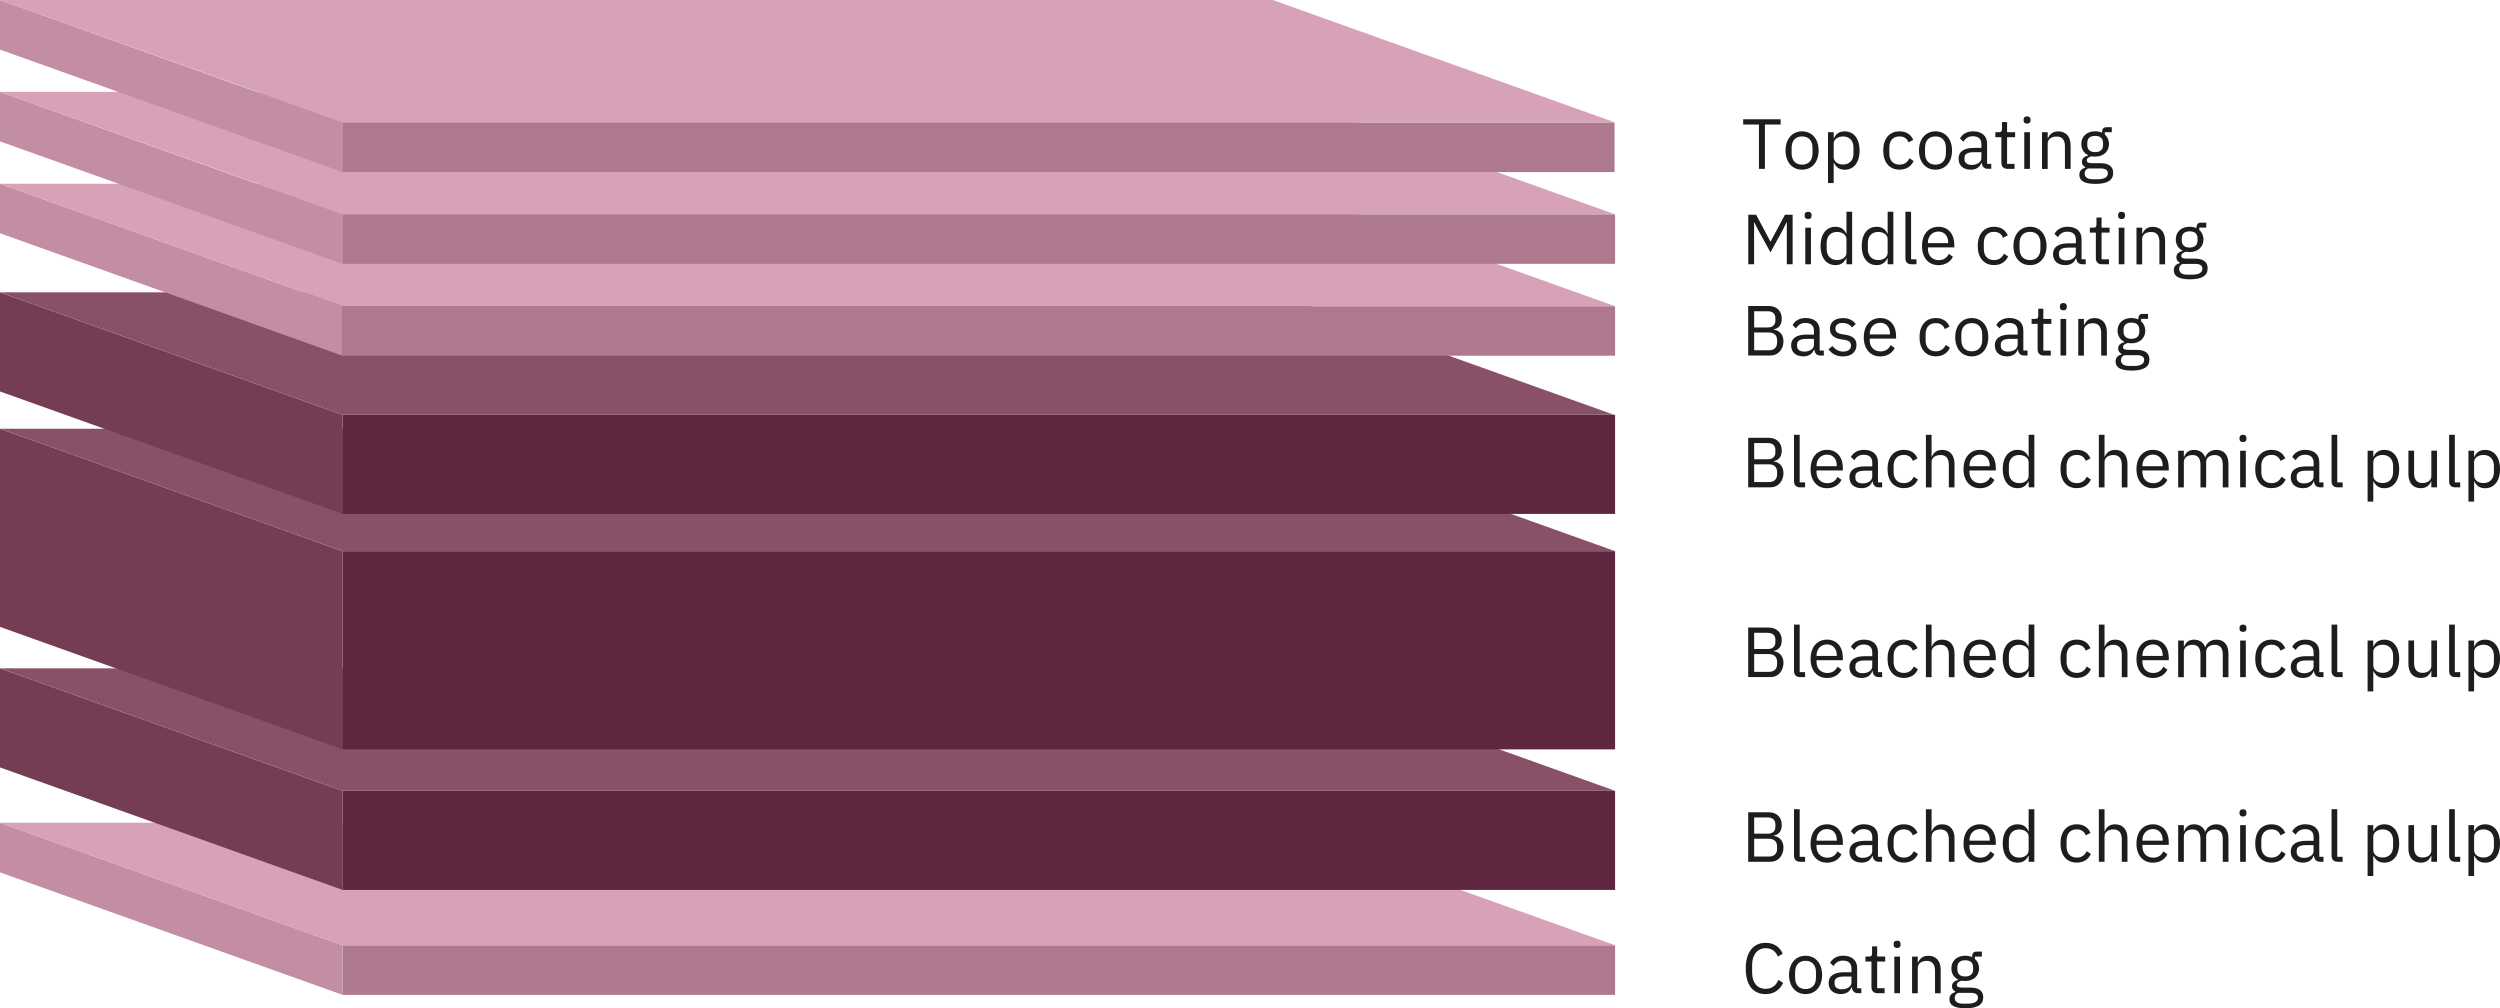 <?xml version="1.0" encoding="UTF-8"?>
<svg id="Lager_1" data-name="Lager 1" xmlns="http://www.w3.org/2000/svg" viewBox="0 0 598.59 241.42">
  <defs>
    <style>
      .cls-1 {
        fill: #ae788e;
      }

      .cls-2 {
        fill: #d7a1b8;
      }

      .cls-3 {
        fill: #885168;
      }

      .cls-4 {
        isolation: isolate;
      }

      .cls-5 {
        fill: #c38da4;
      }

      .cls-6 {
        fill: #1d1d1b;
      }

      .cls-7 {
        fill: #753d54;
      }

      .cls-8 {
        fill: #5f273f;
      }
    </style>
  </defs>
  <g>
    <path class="cls-6" d="M417.99,231.95c0-3.96,1.78-6.2,4.78-6.2,1.97,0,3.33.95,4.08,2.6l-1.16.7c-.48-1.22-1.46-2.02-2.92-2.02-2.04,0-3.25,1.62-3.25,4.05v1.77c0,2.43,1.21,3.91,3.25,3.91,1.51,0,2.55-.85,3.03-2.14l1.14.71c-.75,1.67-2.19,2.7-4.16,2.7-2.99,0-4.78-2.11-4.78-6.07Z"/>
    <path class="cls-6" d="M428.36,233.43c0-2.79,1.62-4.59,3.96-4.59s3.96,1.8,3.96,4.59-1.61,4.59-3.96,4.59-3.96-1.8-3.96-4.59ZM434.81,234.06v-1.26c0-1.85-1.04-2.75-2.5-2.75s-2.5.9-2.5,2.75v1.26c0,1.85,1.04,2.75,2.5,2.75s2.5-.9,2.5-2.75Z"/>
    <path class="cls-6" d="M444.9,237.81c-1,0-1.41-.61-1.51-1.43h-.08c-.37,1.07-1.31,1.63-2.53,1.63-1.85,0-2.94-1.02-2.94-2.65s1.19-2.57,3.74-2.57h1.73v-.87c0-1.24-.68-1.92-2.07-1.92-1.05,0-1.75.51-2.23,1.31l-.82-.76c.48-.94,1.53-1.72,3.11-1.72,2.11,0,3.37,1.1,3.37,2.96v4.83h1v1.19h-.76ZM443.3,235.26v-1.44h-1.8c-1.55,0-2.24.48-2.24,1.33v.36c0,.87.68,1.36,1.73,1.36,1.34,0,2.31-.7,2.31-1.6Z"/>
    <path class="cls-6" d="M449.54,237.81c-.93,0-1.45-.59-1.45-1.45v-6.14h-1.44v-1.19h.82c.58,0,.77-.2.77-.8v-1.63h1.22v2.43h1.92v1.19h-1.92v6.39h1.78v1.19h-1.7Z"/>
    <path class="cls-6" d="M453.41,226.22v-.22c0-.46.25-.77.83-.77s.83.31.83.77v.22c0,.46-.25.76-.83.76s-.83-.31-.83-.76ZM453.57,229.04h1.36v8.77h-1.36v-8.77Z"/>
    <path class="cls-6" d="M457.82,237.81v-8.77h1.36v1.43h.07c.42-.99,1.17-1.63,2.48-1.63,1.8,0,2.94,1.22,2.94,3.35v5.63h-1.36v-5.39c0-1.56-.68-2.36-1.99-2.36-1.09,0-2.14.54-2.14,1.67v6.08h-1.36Z"/>
    <path class="cls-6" d="M470.62,241.42c-2.74,0-3.86-.78-3.86-2.16,0-.95.53-1.46,1.39-1.7v-.19c-.49-.24-.78-.63-.78-1.22,0-.88.63-1.31,1.51-1.53v-.07c-1.04-.49-1.65-1.46-1.65-2.69,0-1.79,1.31-3.03,3.3-3.03.63,0,1.19.12,1.67.34v-.15c0-.68.29-1.17,1.02-1.17h1.31v1.19h-1.67v.56c.63.54,1,1.33,1,2.26,0,1.78-1.31,3.03-3.31,3.03-.29,0-.59-.03-.85-.08-.58.15-1.16.44-1.16.99s.54.66,1.34.66h1.87c2.18,0,3.11.88,3.11,2.33,0,1.8-1.43,2.63-4.25,2.63ZM471.77,237.73h-2.92c-.56.25-.82.65-.82,1.19,0,.77.53,1.39,1.9,1.39h1.26c1.51,0,2.4-.48,2.4-1.43,0-.7-.46-1.16-1.82-1.16ZM472.44,232.1v-.48c0-1.16-.73-1.7-1.89-1.7s-1.89.54-1.89,1.7v.48c0,1.16.73,1.7,1.89,1.7s1.89-.54,1.89-1.7Z"/>
  </g>
  <g>
    <path class="cls-6" d="M422.58,29.82v10.61h-1.43v-10.61h-3.77v-1.26h8.97v1.26h-3.77Z"/>
    <path class="cls-6" d="M427.52,36.04c0-2.79,1.62-4.59,3.96-4.59s3.96,1.8,3.96,4.59-1.61,4.59-3.96,4.59-3.96-1.8-3.96-4.59ZM433.98,36.67v-1.26c0-1.85-1.04-2.75-2.5-2.75s-2.5.9-2.5,2.75v1.26c0,1.85,1.04,2.75,2.5,2.75s2.5-.9,2.5-2.75Z"/>
    <path class="cls-6" d="M437.69,31.66h1.36v1.43h.07c.46-1.1,1.36-1.63,2.57-1.63,2.19,0,3.57,1.78,3.57,4.59s-1.38,4.59-3.57,4.59c-1.21,0-2.04-.54-2.57-1.63h-.07v4.83h-1.36v-12.17ZM443.79,36.79v-1.5c0-1.56-.95-2.62-2.48-2.62-1.24,0-2.26.71-2.26,1.68v3.26c0,1.14,1.02,1.78,2.26,1.78,1.53,0,2.48-1.05,2.48-2.62Z"/>
    <path class="cls-6" d="M450.91,36.04c0-2.8,1.45-4.59,3.91-4.59,1.73,0,2.77.85,3.28,2.06l-1.14.58c-.32-.9-1.07-1.43-2.14-1.43-1.62,0-2.45,1.1-2.45,2.63v1.5c0,1.53.83,2.63,2.45,2.63,1.1,0,1.9-.53,2.38-1.53l.99.66c-.56,1.26-1.7,2.07-3.37,2.07-2.46,0-3.91-1.79-3.91-4.59Z"/>
    <path class="cls-6" d="M459.47,36.04c0-2.79,1.62-4.59,3.96-4.59s3.96,1.8,3.96,4.59-1.61,4.59-3.96,4.59-3.96-1.8-3.96-4.59ZM465.92,36.67v-1.26c0-1.85-1.04-2.75-2.5-2.75s-2.5.9-2.5,2.75v1.26c0,1.85,1.04,2.75,2.5,2.75s2.5-.9,2.5-2.75Z"/>
    <path class="cls-6" d="M476.01,40.43c-1,0-1.41-.61-1.51-1.43h-.08c-.37,1.07-1.31,1.63-2.53,1.63-1.85,0-2.94-1.02-2.94-2.65s1.19-2.57,3.74-2.57h1.73v-.87c0-1.24-.68-1.92-2.07-1.92-1.05,0-1.75.51-2.23,1.31l-.82-.77c.48-.94,1.53-1.72,3.11-1.72,2.11,0,3.37,1.1,3.37,2.96v4.83h1v1.19h-.76ZM474.41,37.88v-1.44h-1.8c-1.55,0-2.24.48-2.24,1.33v.36c0,.87.68,1.36,1.73,1.36,1.34,0,2.31-.7,2.31-1.6Z"/>
    <path class="cls-6" d="M480.65,40.43c-.94,0-1.45-.59-1.45-1.44v-6.14h-1.44v-1.19h.82c.58,0,.77-.2.77-.8v-1.63h1.22v2.43h1.92v1.19h-1.92v6.39h1.78v1.19h-1.7Z"/>
    <path class="cls-6" d="M484.52,28.84v-.22c0-.46.25-.76.83-.76s.83.31.83.76v.22c0,.46-.25.76-.83.76s-.83-.31-.83-.76ZM484.68,31.66h1.36v8.77h-1.36v-8.77Z"/>
    <path class="cls-6" d="M488.93,40.43v-8.77h1.36v1.43h.07c.42-.99,1.17-1.63,2.48-1.63,1.8,0,2.94,1.22,2.94,3.35v5.63h-1.36v-5.39c0-1.56-.68-2.36-1.99-2.36-1.09,0-2.14.54-2.14,1.67v6.09h-1.36Z"/>
    <path class="cls-6" d="M501.73,44.03c-2.74,0-3.86-.78-3.86-2.16,0-.95.53-1.46,1.39-1.7v-.19c-.49-.24-.78-.63-.78-1.22,0-.88.63-1.31,1.51-1.53v-.07c-1.04-.49-1.65-1.46-1.65-2.69,0-1.79,1.31-3.03,3.3-3.03.63,0,1.19.12,1.67.34v-.15c0-.68.29-1.17,1.02-1.17h1.31v1.19h-1.67v.56c.63.54,1,1.33,1,2.26,0,1.78-1.31,3.03-3.31,3.03-.29,0-.59-.03-.85-.08-.58.15-1.16.44-1.16.99s.54.66,1.34.66h1.87c2.18,0,3.11.88,3.11,2.33,0,1.8-1.43,2.63-4.25,2.63ZM502.88,40.34h-2.92c-.56.25-.82.65-.82,1.19,0,.76.53,1.39,1.9,1.39h1.26c1.51,0,2.4-.48,2.4-1.43,0-.7-.46-1.16-1.82-1.16ZM503.55,34.72v-.48c0-1.16-.73-1.7-1.89-1.7s-1.89.54-1.89,1.7v.48c0,1.16.73,1.7,1.89,1.7s1.89-.54,1.89-1.7Z"/>
  </g>
  <g>
    <path class="cls-6" d="M418.58,51.41h1.9l3.4,6.39h.08l3.42-6.39h1.84v11.86h-1.39v-10h-.08l-1,1.99-2.84,5.17-2.84-5.17-1-1.99h-.08v10h-1.39v-11.86Z"/>
    <path class="cls-6" d="M432.1,51.69v-.22c0-.46.25-.76.83-.76s.83.31.83.76v.22c0,.46-.25.76-.83.76s-.83-.31-.83-.76ZM432.25,54.51h1.36v8.77h-1.36v-8.77Z"/>
    <path class="cls-6" d="M442.11,61.85h-.07c-.53,1.09-1.36,1.63-2.57,1.63-2.19,0-3.57-1.79-3.57-4.59s1.38-4.59,3.57-4.59c1.21,0,2.11.53,2.57,1.63h.07v-5.24h1.36v12.58h-1.36v-1.43ZM442.11,60.47v-3.26c0-.97-1.02-1.68-2.26-1.68-1.53,0-2.48,1.05-2.48,2.62v1.5c0,1.56.95,2.62,2.48,2.62,1.24,0,2.26-.65,2.26-1.78Z"/>
    <path class="cls-6" d="M451.97,61.85h-.07c-.53,1.09-1.36,1.63-2.57,1.63-2.19,0-3.57-1.79-3.57-4.59s1.38-4.59,3.57-4.59c1.21,0,2.11.53,2.57,1.63h.07v-5.24h1.36v12.58h-1.36v-1.43ZM451.97,60.47v-3.26c0-.97-1.02-1.68-2.26-1.68-1.53,0-2.48,1.05-2.48,2.62v1.5c0,1.56.95,2.62,2.48,2.62,1.24,0,2.26-.65,2.26-1.78Z"/>
    <path class="cls-6" d="M457.66,63.28c-.93,0-1.44-.59-1.44-1.41v-11.17h1.36v11.39h1.29v1.19h-1.21Z"/>
    <path class="cls-6" d="M460.2,58.89c0-2.79,1.56-4.59,3.94-4.59s3.79,1.8,3.79,4.28v.65h-6.31v.41c0,1.51.97,2.65,2.6,2.65,1.11,0,1.96-.54,2.41-1.51l.97.7c-.56,1.19-1.82,2.01-3.47,2.01-2.38,0-3.94-1.8-3.94-4.59ZM461.62,58.09v.12h4.84v-.19c0-1.55-.93-2.58-2.33-2.58-1.48,0-2.52,1.12-2.52,2.65Z"/>
    <path class="cls-6" d="M473.54,58.89c0-2.8,1.45-4.59,3.91-4.59,1.73,0,2.77.85,3.28,2.06l-1.14.58c-.32-.9-1.07-1.43-2.14-1.43-1.62,0-2.45,1.1-2.45,2.63v1.5c0,1.53.83,2.63,2.45,2.63,1.1,0,1.9-.53,2.38-1.53l.99.66c-.56,1.26-1.7,2.07-3.37,2.07-2.46,0-3.91-1.79-3.91-4.59Z"/>
    <path class="cls-6" d="M482.09,58.89c0-2.79,1.62-4.59,3.96-4.59s3.96,1.8,3.96,4.59-1.61,4.59-3.96,4.59-3.96-1.8-3.96-4.59ZM488.55,59.52v-1.26c0-1.85-1.04-2.75-2.5-2.75s-2.5.9-2.5,2.75v1.26c0,1.85,1.04,2.75,2.5,2.75s2.5-.9,2.5-2.75Z"/>
    <path class="cls-6" d="M498.63,63.28c-1,0-1.41-.61-1.51-1.43h-.08c-.37,1.07-1.31,1.63-2.53,1.63-1.85,0-2.94-1.02-2.94-2.65s1.19-2.57,3.74-2.57h1.73v-.87c0-1.24-.68-1.92-2.07-1.92-1.05,0-1.75.51-2.23,1.31l-.82-.77c.48-.94,1.53-1.72,3.11-1.72,2.11,0,3.37,1.1,3.37,2.96v4.83h1v1.19h-.76ZM497.03,60.73v-1.44h-1.8c-1.55,0-2.24.48-2.24,1.33v.36c0,.87.68,1.36,1.73,1.36,1.34,0,2.31-.7,2.31-1.6Z"/>
    <path class="cls-6" d="M503.27,63.28c-.93,0-1.45-.59-1.45-1.44v-6.14h-1.44v-1.19h.82c.58,0,.77-.2.77-.8v-1.63h1.22v2.43h1.92v1.19h-1.92v6.39h1.78v1.19h-1.7Z"/>
    <path class="cls-6" d="M507.15,51.69v-.22c0-.46.25-.76.83-.76s.83.31.83.76v.22c0,.46-.25.76-.83.76s-.83-.31-.83-.76ZM507.3,54.51h1.36v8.77h-1.36v-8.77Z"/>
    <path class="cls-6" d="M511.55,63.28v-8.77h1.36v1.43h.07c.42-.99,1.17-1.63,2.48-1.63,1.8,0,2.94,1.22,2.94,3.35v5.63h-1.36v-5.39c0-1.56-.68-2.36-1.99-2.36-1.09,0-2.14.54-2.14,1.67v6.09h-1.36Z"/>
    <path class="cls-6" d="M524.35,66.88c-2.74,0-3.86-.78-3.86-2.16,0-.95.53-1.46,1.39-1.7v-.19c-.49-.24-.78-.63-.78-1.22,0-.88.63-1.31,1.51-1.53v-.07c-1.04-.49-1.65-1.46-1.65-2.69,0-1.79,1.31-3.03,3.3-3.03.63,0,1.19.12,1.67.34v-.15c0-.68.29-1.17,1.02-1.17h1.31v1.19h-1.67v.56c.63.54,1,1.33,1,2.26,0,1.78-1.31,3.03-3.31,3.03-.29,0-.59-.03-.85-.08-.58.15-1.16.44-1.16.99s.54.66,1.34.66h1.87c2.18,0,3.11.88,3.11,2.33,0,1.8-1.43,2.63-4.25,2.63ZM525.51,63.19h-2.92c-.56.25-.82.65-.82,1.19,0,.76.53,1.39,1.9,1.39h1.26c1.51,0,2.4-.48,2.4-1.43,0-.7-.46-1.16-1.82-1.16ZM526.17,57.57v-.48c0-1.16-.73-1.7-1.89-1.7s-1.89.54-1.89,1.7v.48c0,1.16.73,1.7,1.89,1.7s1.89-.54,1.89-1.7Z"/>
  </g>
  <g>
    <path class="cls-6" d="M418.58,73.26h4.88c1.96,0,3.16,1.21,3.16,3.06s-1.14,2.4-1.92,2.52v.1c.85.05,2.33.78,2.33,2.75s-1.31,3.43-3.06,3.43h-5.39v-11.86ZM420.01,78.4h3.28c1.12,0,1.8-.59,1.8-1.65v-.58c0-1.05-.68-1.65-1.8-1.65h-3.28v3.88ZM420.01,83.87h3.52c1.22,0,1.97-.65,1.97-1.84v-.58c0-1.19-.75-1.84-1.97-1.84h-3.52v4.25Z"/>
    <path class="cls-6" d="M435.92,85.13c-1,0-1.41-.61-1.51-1.43h-.08c-.37,1.07-1.31,1.63-2.53,1.63-1.85,0-2.94-1.02-2.94-2.65s1.19-2.57,3.74-2.57h1.73v-.87c0-1.24-.68-1.92-2.07-1.92-1.05,0-1.75.51-2.23,1.31l-.82-.77c.48-.94,1.53-1.72,3.11-1.72,2.11,0,3.37,1.1,3.37,2.96v4.83h1v1.19h-.76ZM434.32,82.58v-1.44h-1.8c-1.55,0-2.24.48-2.24,1.33v.36c0,.87.68,1.36,1.73,1.36,1.34,0,2.31-.7,2.31-1.6Z"/>
    <path class="cls-6" d="M437.79,83.62l.97-.78c.68.85,1.5,1.34,2.6,1.34s1.84-.53,1.84-1.43c0-.68-.37-1.21-1.53-1.38l-.7-.1c-1.62-.24-2.82-.9-2.82-2.53,0-1.73,1.34-2.58,3.13-2.58,1.41,0,2.35.53,3.06,1.41l-.9.82c-.39-.54-1.14-1.07-2.26-1.07s-1.72.53-1.72,1.36.6,1.19,1.68,1.36l.68.1c1.94.29,2.69,1.14,2.69,2.46,0,1.7-1.24,2.74-3.25,2.74-1.62,0-2.69-.68-3.47-1.72Z"/>
    <path class="cls-6" d="M446.26,80.74c0-2.79,1.56-4.59,3.94-4.59s3.79,1.8,3.79,4.28v.65h-6.31v.41c0,1.51.97,2.65,2.6,2.65,1.11,0,1.96-.54,2.41-1.51l.97.7c-.56,1.19-1.82,2.01-3.47,2.01-2.38,0-3.94-1.8-3.94-4.59ZM447.69,79.94v.12h4.84v-.19c0-1.55-.93-2.58-2.33-2.58-1.48,0-2.52,1.12-2.52,2.65Z"/>
    <path class="cls-6" d="M459.6,80.74c0-2.8,1.45-4.59,3.91-4.59,1.73,0,2.77.85,3.28,2.06l-1.14.58c-.32-.9-1.07-1.43-2.14-1.43-1.62,0-2.45,1.1-2.45,2.63v1.5c0,1.53.83,2.63,2.45,2.63,1.1,0,1.9-.53,2.38-1.53l.99.66c-.56,1.26-1.7,2.07-3.37,2.07-2.46,0-3.91-1.79-3.91-4.59Z"/>
    <path class="cls-6" d="M468.15,80.74c0-2.79,1.62-4.59,3.96-4.59s3.96,1.8,3.96,4.59-1.61,4.59-3.96,4.59-3.96-1.8-3.96-4.59ZM474.61,81.37v-1.26c0-1.85-1.04-2.75-2.5-2.75s-2.5.9-2.5,2.75v1.26c0,1.85,1.04,2.75,2.5,2.75s2.5-.9,2.5-2.75Z"/>
    <path class="cls-6" d="M484.69,85.13c-1,0-1.41-.61-1.51-1.43h-.08c-.37,1.07-1.31,1.63-2.53,1.63-1.85,0-2.94-1.02-2.94-2.65s1.19-2.57,3.74-2.57h1.73v-.87c0-1.24-.68-1.92-2.07-1.92-1.05,0-1.75.51-2.23,1.31l-.82-.77c.48-.94,1.53-1.72,3.11-1.72,2.11,0,3.37,1.1,3.37,2.96v4.83h1v1.19h-.76ZM483.1,82.58v-1.44h-1.8c-1.55,0-2.24.48-2.24,1.33v.36c0,.87.68,1.36,1.73,1.36,1.34,0,2.31-.7,2.31-1.6Z"/>
    <path class="cls-6" d="M489.33,85.13c-.93,0-1.45-.59-1.45-1.44v-6.14h-1.44v-1.19h.82c.58,0,.77-.2.77-.8v-1.63h1.22v2.43h1.92v1.19h-1.92v6.39h1.78v1.19h-1.7Z"/>
    <path class="cls-6" d="M493.21,73.54v-.22c0-.46.25-.76.83-.76s.83.31.83.76v.22c0,.46-.25.76-.83.76s-.83-.31-.83-.76ZM493.36,76.36h1.36v8.77h-1.36v-8.77Z"/>
    <path class="cls-6" d="M497.61,85.13v-8.77h1.36v1.43h.07c.42-.99,1.17-1.63,2.48-1.63,1.8,0,2.94,1.22,2.94,3.35v5.63h-1.36v-5.39c0-1.56-.68-2.36-1.99-2.36-1.09,0-2.14.54-2.14,1.67v6.09h-1.36Z"/>
    <path class="cls-6" d="M510.41,88.73c-2.74,0-3.86-.78-3.86-2.16,0-.95.53-1.46,1.39-1.7v-.19c-.49-.24-.78-.63-.78-1.22,0-.88.63-1.31,1.51-1.53v-.07c-1.04-.49-1.65-1.46-1.65-2.69,0-1.79,1.31-3.03,3.3-3.03.63,0,1.19.12,1.67.34v-.15c0-.68.29-1.17,1.02-1.17h1.31v1.19h-1.67v.56c.63.54,1,1.33,1,2.26,0,1.78-1.31,3.03-3.31,3.03-.29,0-.59-.03-.85-.08-.58.15-1.16.44-1.16.99s.54.66,1.34.66h1.87c2.18,0,3.11.88,3.11,2.33,0,1.8-1.43,2.63-4.25,2.63ZM511.57,85.04h-2.92c-.56.25-.82.65-.82,1.19,0,.76.53,1.39,1.9,1.39h1.26c1.51,0,2.4-.48,2.4-1.43,0-.7-.46-1.16-1.82-1.16ZM512.23,79.42v-.48c0-1.16-.73-1.7-1.89-1.7s-1.89.54-1.89,1.7v.48c0,1.16.73,1.7,1.89,1.7s1.89-.54,1.89-1.7Z"/>
  </g>
  <g>
    <path class="cls-6" d="M418.58,150.26h4.88c1.96,0,3.16,1.21,3.16,3.06s-1.14,2.4-1.92,2.52v.1c.85.05,2.33.78,2.33,2.75s-1.31,3.43-3.06,3.43h-5.39v-11.87ZM420.01,155.4h3.28c1.12,0,1.8-.59,1.8-1.65v-.58c0-1.05-.68-1.65-1.8-1.65h-3.28v3.88ZM420.01,160.87h3.52c1.22,0,1.97-.65,1.97-1.84v-.58c0-1.19-.75-1.84-1.97-1.84h-3.52v4.25Z"/>
    <path class="cls-6" d="M430.99,162.13c-.93,0-1.44-.59-1.44-1.41v-11.17h1.36v11.39h1.29v1.19h-1.21Z"/>
    <path class="cls-6" d="M433.52,157.74c0-2.79,1.56-4.59,3.94-4.59s3.79,1.8,3.79,4.28v.65h-6.31v.41c0,1.51.97,2.65,2.6,2.65,1.11,0,1.96-.54,2.41-1.51l.97.7c-.56,1.19-1.82,2.01-3.47,2.01-2.38,0-3.94-1.8-3.94-4.59ZM434.95,156.94v.12h4.84v-.19c0-1.55-.93-2.58-2.33-2.58-1.48,0-2.52,1.12-2.52,2.65Z"/>
    <path class="cls-6" d="M449.88,162.13c-1,0-1.41-.61-1.51-1.43h-.08c-.37,1.07-1.31,1.63-2.53,1.63-1.85,0-2.94-1.02-2.94-2.65s1.19-2.57,3.74-2.57h1.73v-.87c0-1.24-.68-1.92-2.07-1.92-1.05,0-1.75.51-2.23,1.31l-.82-.76c.48-.94,1.53-1.72,3.11-1.72,2.11,0,3.37,1.11,3.37,2.96v4.83h1v1.19h-.76ZM448.28,159.58v-1.44h-1.8c-1.55,0-2.24.48-2.24,1.33v.36c0,.87.68,1.36,1.73,1.36,1.34,0,2.31-.7,2.31-1.6Z"/>
    <path class="cls-6" d="M451.94,157.74c0-2.8,1.45-4.59,3.91-4.59,1.73,0,2.77.85,3.28,2.06l-1.14.58c-.32-.9-1.07-1.43-2.14-1.43-1.62,0-2.45,1.11-2.45,2.63v1.5c0,1.53.83,2.63,2.45,2.63,1.1,0,1.9-.53,2.38-1.53l.99.66c-.56,1.26-1.7,2.07-3.37,2.07-2.46,0-3.91-1.79-3.91-4.59Z"/>
    <path class="cls-6" d="M461.13,149.55h1.36v5.24h.07c.42-.99,1.17-1.63,2.48-1.63,1.8,0,2.94,1.22,2.94,3.35v5.63h-1.36v-5.39c0-1.56-.68-2.36-1.99-2.36-1.09,0-2.14.54-2.14,1.67v6.08h-1.36v-12.58Z"/>
    <path class="cls-6" d="M470.14,157.74c0-2.79,1.56-4.59,3.94-4.59s3.79,1.8,3.79,4.28v.65h-6.31v.41c0,1.51.97,2.65,2.6,2.65,1.11,0,1.96-.54,2.41-1.51l.97.7c-.56,1.19-1.82,2.01-3.47,2.01-2.38,0-3.94-1.8-3.94-4.59ZM471.57,156.94v.12h4.84v-.19c0-1.55-.93-2.58-2.33-2.58-1.48,0-2.52,1.12-2.52,2.65Z"/>
    <path class="cls-6" d="M485.73,160.7h-.07c-.53,1.09-1.36,1.63-2.57,1.63-2.19,0-3.57-1.79-3.57-4.59s1.38-4.59,3.57-4.59c1.21,0,2.11.53,2.57,1.63h.07v-5.24h1.36v12.58h-1.36v-1.43ZM485.73,159.32v-3.26c0-.97-1.02-1.68-2.26-1.68-1.53,0-2.48,1.05-2.48,2.62v1.5c0,1.56.95,2.62,2.48,2.62,1.24,0,2.26-.65,2.26-1.79Z"/>
    <path class="cls-6" d="M493.35,157.74c0-2.8,1.45-4.59,3.91-4.59,1.73,0,2.77.85,3.28,2.06l-1.14.58c-.32-.9-1.07-1.43-2.14-1.43-1.62,0-2.45,1.11-2.45,2.63v1.5c0,1.53.83,2.63,2.45,2.63,1.1,0,1.9-.53,2.38-1.53l.99.66c-.56,1.26-1.7,2.07-3.37,2.07-2.46,0-3.91-1.79-3.91-4.59Z"/>
    <path class="cls-6" d="M502.54,149.55h1.36v5.24h.07c.42-.99,1.17-1.63,2.48-1.63,1.8,0,2.94,1.22,2.94,3.35v5.63h-1.36v-5.39c0-1.56-.68-2.36-1.99-2.36-1.09,0-2.14.54-2.14,1.67v6.08h-1.36v-12.58Z"/>
    <path class="cls-6" d="M511.55,157.74c0-2.79,1.56-4.59,3.94-4.59s3.79,1.8,3.79,4.28v.65h-6.31v.41c0,1.51.97,2.65,2.6,2.65,1.11,0,1.96-.54,2.41-1.51l.97.7c-.56,1.19-1.82,2.01-3.47,2.01-2.38,0-3.94-1.8-3.94-4.59ZM512.98,156.94v.12h4.84v-.19c0-1.55-.93-2.58-2.33-2.58-1.48,0-2.52,1.12-2.52,2.65Z"/>
    <path class="cls-6" d="M521.53,162.13v-8.77h1.36v1.43h.07c.39-.9,1-1.63,2.36-1.63,1.16,0,2.21.53,2.69,1.79h.03c.32-.95,1.17-1.79,2.67-1.79,1.79,0,2.86,1.22,2.86,3.35v5.63h-1.36v-5.39c0-1.55-.6-2.36-1.92-2.36-1.07,0-2.06.54-2.06,1.67v6.08h-1.36v-5.39c0-1.56-.59-2.36-1.89-2.36-1.07,0-2.09.54-2.09,1.67v6.08h-1.36Z"/>
    <path class="cls-6" d="M536.22,150.54v-.22c0-.46.25-.77.83-.77s.83.31.83.77v.22c0,.46-.25.76-.83.76s-.83-.31-.83-.76ZM536.37,153.36h1.36v8.77h-1.36v-8.77Z"/>
    <path class="cls-6" d="M539.98,157.74c0-2.8,1.45-4.59,3.91-4.59,1.73,0,2.77.85,3.28,2.06l-1.14.58c-.32-.9-1.07-1.43-2.14-1.43-1.62,0-2.45,1.11-2.45,2.63v1.5c0,1.53.83,2.63,2.45,2.63,1.1,0,1.9-.53,2.38-1.53l.99.66c-.56,1.26-1.7,2.07-3.37,2.07-2.46,0-3.91-1.79-3.91-4.59Z"/>
    <path class="cls-6" d="M555.55,162.13c-1,0-1.41-.61-1.51-1.43h-.08c-.37,1.07-1.31,1.63-2.53,1.63-1.85,0-2.94-1.02-2.94-2.65s1.19-2.57,3.74-2.57h1.73v-.87c0-1.24-.68-1.92-2.07-1.92-1.05,0-1.75.51-2.23,1.31l-.82-.76c.48-.94,1.53-1.72,3.11-1.72,2.11,0,3.37,1.11,3.37,2.96v4.83h1v1.19h-.76ZM553.95,159.58v-1.44h-1.8c-1.55,0-2.24.48-2.24,1.33v.36c0,.87.68,1.36,1.73,1.36,1.34,0,2.31-.7,2.31-1.6Z"/>
    <path class="cls-6" d="M559.7,162.13c-.93,0-1.44-.59-1.44-1.41v-11.17h1.36v11.39h1.29v1.19h-1.21Z"/>
    <path class="cls-6" d="M566.89,153.36h1.36v1.43h.07c.46-1.11,1.36-1.63,2.57-1.63,2.19,0,3.57,1.79,3.57,4.59s-1.38,4.59-3.57,4.59c-1.21,0-2.04-.54-2.57-1.63h-.07v4.83h-1.36v-12.17ZM572.99,158.49v-1.5c0-1.56-.95-2.62-2.48-2.62-1.24,0-2.26.71-2.26,1.68v3.26c0,1.14,1.02,1.79,2.26,1.79,1.53,0,2.48-1.05,2.48-2.62Z"/>
    <path class="cls-6" d="M582.15,160.7h-.07c-.34.83-1,1.63-2.46,1.63-1.8,0-2.96-1.22-2.96-3.35v-5.63h1.36v5.39c0,1.56.7,2.36,2.01,2.36,1.07,0,2.12-.53,2.12-1.68v-6.07h1.36v8.77h-1.36v-1.43Z"/>
    <path class="cls-6" d="M587.85,162.13c-.93,0-1.44-.59-1.44-1.41v-11.17h1.36v11.39h1.29v1.19h-1.21Z"/>
    <path class="cls-6" d="M591.03,153.36h1.36v1.43h.07c.46-1.11,1.36-1.63,2.57-1.63,2.19,0,3.57,1.79,3.57,4.59s-1.38,4.59-3.57,4.59c-1.21,0-2.04-.54-2.57-1.63h-.07v4.83h-1.36v-12.17ZM597.13,158.49v-1.5c0-1.56-.95-2.62-2.48-2.62-1.24,0-2.26.71-2.26,1.68v3.26c0,1.14,1.02,1.79,2.26,1.79,1.53,0,2.48-1.05,2.48-2.62Z"/>
  </g>
  <g>
    <path class="cls-6" d="M418.58,194.48h4.88c1.96,0,3.16,1.21,3.16,3.06s-1.14,2.4-1.92,2.52v.1c.85.05,2.33.78,2.33,2.75s-1.31,3.43-3.06,3.43h-5.39v-11.87ZM420.01,199.61h3.28c1.12,0,1.8-.59,1.8-1.65v-.58c0-1.05-.68-1.65-1.8-1.65h-3.28v3.88ZM420.01,205.09h3.52c1.22,0,1.97-.65,1.97-1.84v-.58c0-1.19-.75-1.84-1.97-1.84h-3.52v4.25Z"/>
    <path class="cls-6" d="M430.99,206.34c-.93,0-1.44-.59-1.44-1.41v-11.17h1.36v11.39h1.29v1.19h-1.21Z"/>
    <path class="cls-6" d="M433.52,201.96c0-2.79,1.56-4.59,3.94-4.59s3.79,1.8,3.79,4.28v.65h-6.31v.41c0,1.51.97,2.65,2.6,2.65,1.11,0,1.96-.54,2.41-1.51l.97.7c-.56,1.19-1.82,2.01-3.47,2.01-2.38,0-3.94-1.8-3.94-4.59ZM434.95,201.16v.12h4.84v-.19c0-1.55-.93-2.58-2.33-2.58-1.48,0-2.52,1.12-2.52,2.65Z"/>
    <path class="cls-6" d="M449.88,206.34c-1,0-1.41-.61-1.51-1.43h-.08c-.37,1.07-1.31,1.63-2.53,1.63-1.85,0-2.94-1.02-2.94-2.65s1.19-2.57,3.74-2.57h1.73v-.87c0-1.24-.68-1.92-2.07-1.92-1.05,0-1.75.51-2.23,1.31l-.82-.76c.48-.94,1.53-1.72,3.11-1.72,2.11,0,3.37,1.1,3.37,2.96v4.83h1v1.19h-.76ZM448.28,203.79v-1.44h-1.8c-1.55,0-2.24.48-2.24,1.33v.36c0,.87.68,1.36,1.73,1.36,1.34,0,2.31-.7,2.31-1.6Z"/>
    <path class="cls-6" d="M451.94,201.96c0-2.8,1.45-4.59,3.91-4.59,1.73,0,2.77.85,3.28,2.06l-1.14.58c-.32-.9-1.07-1.43-2.14-1.43-1.62,0-2.45,1.11-2.45,2.63v1.5c0,1.53.83,2.63,2.45,2.63,1.1,0,1.9-.53,2.38-1.53l.99.66c-.56,1.26-1.7,2.07-3.37,2.07-2.46,0-3.91-1.79-3.91-4.59Z"/>
    <path class="cls-6" d="M461.13,193.76h1.36v5.24h.07c.42-.99,1.17-1.63,2.48-1.63,1.8,0,2.94,1.22,2.94,3.35v5.63h-1.36v-5.39c0-1.56-.68-2.36-1.99-2.36-1.09,0-2.14.54-2.14,1.67v6.08h-1.36v-12.58Z"/>
    <path class="cls-6" d="M470.14,201.96c0-2.79,1.56-4.59,3.94-4.59s3.79,1.8,3.79,4.28v.65h-6.31v.41c0,1.51.97,2.65,2.6,2.65,1.11,0,1.96-.54,2.41-1.51l.97.7c-.56,1.19-1.82,2.01-3.47,2.01-2.38,0-3.94-1.8-3.94-4.59ZM471.57,201.16v.12h4.84v-.19c0-1.55-.93-2.58-2.33-2.58-1.48,0-2.52,1.12-2.52,2.65Z"/>
    <path class="cls-6" d="M485.73,204.92h-.07c-.53,1.09-1.36,1.63-2.57,1.63-2.19,0-3.57-1.79-3.57-4.59s1.38-4.59,3.57-4.59c1.21,0,2.11.53,2.57,1.63h.07v-5.24h1.36v12.58h-1.36v-1.43ZM485.73,203.54v-3.26c0-.97-1.02-1.68-2.26-1.68-1.53,0-2.48,1.05-2.48,2.62v1.5c0,1.56.95,2.62,2.48,2.62,1.24,0,2.26-.65,2.26-1.79Z"/>
    <path class="cls-6" d="M493.35,201.96c0-2.8,1.45-4.59,3.91-4.59,1.73,0,2.77.85,3.28,2.06l-1.14.58c-.32-.9-1.07-1.43-2.14-1.43-1.62,0-2.45,1.11-2.45,2.63v1.5c0,1.53.83,2.63,2.45,2.63,1.1,0,1.9-.53,2.38-1.53l.99.66c-.56,1.26-1.7,2.07-3.37,2.07-2.46,0-3.91-1.79-3.91-4.59Z"/>
    <path class="cls-6" d="M502.54,193.76h1.36v5.24h.07c.42-.99,1.17-1.63,2.48-1.63,1.8,0,2.94,1.22,2.94,3.35v5.63h-1.36v-5.39c0-1.56-.68-2.36-1.99-2.36-1.09,0-2.14.54-2.14,1.67v6.08h-1.36v-12.58Z"/>
    <path class="cls-6" d="M511.55,201.96c0-2.79,1.56-4.59,3.94-4.59s3.79,1.8,3.79,4.28v.65h-6.31v.41c0,1.51.97,2.65,2.6,2.65,1.11,0,1.96-.54,2.41-1.51l.97.7c-.56,1.19-1.82,2.01-3.47,2.01-2.38,0-3.94-1.8-3.94-4.59ZM512.98,201.16v.12h4.84v-.19c0-1.55-.93-2.58-2.33-2.58-1.48,0-2.52,1.12-2.52,2.65Z"/>
    <path class="cls-6" d="M521.53,206.34v-8.77h1.36v1.43h.07c.39-.9,1-1.63,2.36-1.63,1.16,0,2.21.53,2.69,1.78h.03c.32-.95,1.17-1.78,2.67-1.78,1.79,0,2.86,1.22,2.86,3.35v5.63h-1.36v-5.39c0-1.55-.6-2.36-1.92-2.36-1.07,0-2.06.54-2.06,1.67v6.08h-1.36v-5.39c0-1.56-.59-2.36-1.89-2.36-1.07,0-2.09.54-2.09,1.67v6.08h-1.36Z"/>
    <path class="cls-6" d="M536.22,194.75v-.22c0-.46.25-.77.83-.77s.83.31.83.77v.22c0,.46-.25.76-.83.76s-.83-.31-.83-.76ZM536.37,197.57h1.36v8.77h-1.36v-8.77Z"/>
    <path class="cls-6" d="M539.98,201.96c0-2.8,1.45-4.59,3.91-4.59,1.73,0,2.77.85,3.28,2.06l-1.14.58c-.32-.9-1.07-1.43-2.14-1.43-1.62,0-2.45,1.11-2.45,2.63v1.5c0,1.53.83,2.63,2.45,2.63,1.1,0,1.9-.53,2.38-1.53l.99.66c-.56,1.26-1.7,2.07-3.37,2.07-2.46,0-3.91-1.79-3.91-4.59Z"/>
    <path class="cls-6" d="M555.55,206.34c-1,0-1.41-.61-1.51-1.43h-.08c-.37,1.07-1.31,1.63-2.53,1.63-1.85,0-2.94-1.02-2.94-2.65s1.19-2.57,3.74-2.57h1.73v-.87c0-1.24-.68-1.92-2.07-1.92-1.05,0-1.75.51-2.23,1.31l-.82-.76c.48-.94,1.53-1.72,3.11-1.72,2.11,0,3.37,1.1,3.37,2.96v4.83h1v1.19h-.76ZM553.95,203.79v-1.44h-1.8c-1.55,0-2.24.48-2.24,1.33v.36c0,.87.68,1.36,1.73,1.36,1.34,0,2.31-.7,2.31-1.6Z"/>
    <path class="cls-6" d="M559.7,206.34c-.93,0-1.44-.59-1.44-1.41v-11.17h1.36v11.39h1.29v1.19h-1.21Z"/>
    <path class="cls-6" d="M566.89,197.57h1.36v1.43h.07c.46-1.1,1.36-1.63,2.57-1.63,2.19,0,3.57,1.78,3.57,4.59s-1.38,4.59-3.57,4.59c-1.21,0-2.04-.54-2.57-1.63h-.07v4.83h-1.36v-12.17ZM572.99,202.71v-1.5c0-1.56-.95-2.62-2.48-2.62-1.24,0-2.26.71-2.26,1.68v3.26c0,1.14,1.02,1.79,2.26,1.79,1.53,0,2.48-1.05,2.48-2.62Z"/>
    <path class="cls-6" d="M582.15,204.92h-.07c-.34.83-1,1.63-2.46,1.63-1.8,0-2.96-1.22-2.96-3.35v-5.63h1.36v5.39c0,1.56.7,2.36,2.01,2.36,1.07,0,2.12-.53,2.12-1.68v-6.07h1.36v8.77h-1.36v-1.43Z"/>
    <path class="cls-6" d="M587.85,206.34c-.93,0-1.44-.59-1.44-1.41v-11.17h1.36v11.39h1.29v1.19h-1.21Z"/>
    <path class="cls-6" d="M591.03,197.57h1.36v1.43h.07c.46-1.1,1.36-1.63,2.57-1.63,2.19,0,3.57,1.78,3.57,4.59s-1.38,4.59-3.57,4.59c-1.21,0-2.04-.54-2.57-1.63h-.07v4.83h-1.36v-12.17ZM597.13,202.71v-1.5c0-1.56-.95-2.62-2.48-2.62-1.24,0-2.26.71-2.26,1.68v3.26c0,1.14,1.02,1.79,2.26,1.79,1.53,0,2.48-1.05,2.48-2.62Z"/>
  </g>
  <g>
    <path class="cls-6" d="M418.58,104.82h4.88c1.96,0,3.16,1.21,3.16,3.06s-1.14,2.4-1.92,2.52v.1c.85.05,2.33.78,2.33,2.75s-1.31,3.43-3.06,3.43h-5.39v-11.87ZM420.01,109.96h3.28c1.12,0,1.8-.59,1.8-1.65v-.58c0-1.05-.68-1.65-1.8-1.65h-3.28v3.88ZM420.01,115.43h3.52c1.22,0,1.97-.65,1.97-1.84v-.58c0-1.19-.75-1.84-1.97-1.84h-3.52v4.25Z"/>
    <path class="cls-6" d="M430.99,116.69c-.93,0-1.44-.59-1.44-1.41v-11.17h1.36v11.39h1.29v1.19h-1.21Z"/>
    <path class="cls-6" d="M433.52,112.3c0-2.79,1.56-4.59,3.94-4.59s3.79,1.8,3.79,4.28v.65h-6.31v.41c0,1.51.97,2.65,2.6,2.65,1.11,0,1.96-.54,2.41-1.51l.97.7c-.56,1.19-1.82,2.01-3.47,2.01-2.38,0-3.94-1.8-3.94-4.59ZM434.95,111.5v.12h4.84v-.19c0-1.55-.93-2.58-2.33-2.58-1.48,0-2.52,1.12-2.52,2.65Z"/>
    <path class="cls-6" d="M449.88,116.69c-1,0-1.41-.61-1.51-1.43h-.08c-.37,1.07-1.31,1.63-2.53,1.63-1.85,0-2.94-1.02-2.94-2.65s1.19-2.57,3.74-2.57h1.73v-.87c0-1.24-.68-1.92-2.07-1.92-1.05,0-1.75.51-2.23,1.31l-.82-.76c.48-.94,1.53-1.72,3.11-1.72,2.11,0,3.37,1.1,3.37,2.96v4.83h1v1.19h-.76ZM448.28,114.14v-1.44h-1.8c-1.55,0-2.24.48-2.24,1.33v.36c0,.87.68,1.36,1.73,1.36,1.34,0,2.31-.7,2.31-1.6Z"/>
    <path class="cls-6" d="M451.94,112.3c0-2.8,1.45-4.59,3.91-4.59,1.73,0,2.77.85,3.28,2.06l-1.14.58c-.32-.9-1.07-1.43-2.14-1.43-1.62,0-2.45,1.11-2.45,2.63v1.5c0,1.53.83,2.63,2.45,2.63,1.1,0,1.9-.53,2.38-1.53l.99.66c-.56,1.26-1.7,2.07-3.37,2.07-2.46,0-3.91-1.79-3.91-4.59Z"/>
    <path class="cls-6" d="M461.13,104.11h1.36v5.24h.07c.42-.99,1.17-1.63,2.48-1.63,1.8,0,2.94,1.22,2.94,3.35v5.63h-1.36v-5.39c0-1.56-.68-2.36-1.99-2.36-1.09,0-2.14.54-2.14,1.67v6.08h-1.36v-12.58Z"/>
    <path class="cls-6" d="M470.14,112.3c0-2.79,1.56-4.59,3.94-4.59s3.79,1.8,3.79,4.28v.65h-6.31v.41c0,1.51.97,2.65,2.6,2.65,1.11,0,1.96-.54,2.41-1.51l.97.7c-.56,1.19-1.82,2.01-3.47,2.01-2.38,0-3.94-1.8-3.94-4.59ZM471.57,111.5v.12h4.84v-.19c0-1.55-.93-2.58-2.33-2.58-1.48,0-2.52,1.12-2.52,2.65Z"/>
    <path class="cls-6" d="M485.73,115.26h-.07c-.53,1.09-1.36,1.63-2.57,1.63-2.19,0-3.57-1.79-3.57-4.59s1.38-4.59,3.57-4.59c1.21,0,2.11.53,2.57,1.63h.07v-5.24h1.36v12.58h-1.36v-1.43ZM485.73,113.88v-3.26c0-.97-1.02-1.68-2.26-1.68-1.53,0-2.48,1.05-2.48,2.62v1.5c0,1.56.95,2.62,2.48,2.62,1.24,0,2.26-.65,2.26-1.79Z"/>
    <path class="cls-6" d="M493.35,112.3c0-2.8,1.45-4.59,3.91-4.59,1.73,0,2.77.85,3.28,2.06l-1.14.58c-.32-.9-1.07-1.43-2.14-1.43-1.62,0-2.45,1.11-2.45,2.63v1.5c0,1.53.83,2.63,2.45,2.63,1.1,0,1.9-.53,2.38-1.53l.99.66c-.56,1.26-1.7,2.07-3.37,2.07-2.46,0-3.91-1.79-3.91-4.59Z"/>
    <path class="cls-6" d="M502.54,104.11h1.36v5.24h.07c.42-.99,1.17-1.63,2.48-1.63,1.8,0,2.94,1.22,2.94,3.35v5.63h-1.36v-5.39c0-1.56-.68-2.36-1.99-2.36-1.09,0-2.14.54-2.14,1.67v6.08h-1.36v-12.58Z"/>
    <path class="cls-6" d="M511.55,112.3c0-2.79,1.56-4.59,3.94-4.59s3.79,1.8,3.79,4.28v.65h-6.31v.41c0,1.51.97,2.65,2.6,2.65,1.11,0,1.96-.54,2.41-1.51l.97.7c-.56,1.19-1.82,2.01-3.47,2.01-2.38,0-3.94-1.8-3.94-4.59ZM512.98,111.5v.12h4.84v-.19c0-1.55-.93-2.58-2.33-2.58-1.48,0-2.52,1.12-2.52,2.65Z"/>
    <path class="cls-6" d="M521.53,116.69v-8.77h1.36v1.43h.07c.39-.9,1-1.63,2.36-1.63,1.16,0,2.21.53,2.69,1.78h.03c.32-.95,1.17-1.78,2.67-1.78,1.79,0,2.86,1.22,2.86,3.35v5.63h-1.36v-5.39c0-1.55-.6-2.36-1.92-2.36-1.07,0-2.06.54-2.06,1.67v6.08h-1.36v-5.39c0-1.56-.59-2.36-1.89-2.36-1.07,0-2.09.54-2.09,1.67v6.08h-1.36Z"/>
    <path class="cls-6" d="M536.22,105.09v-.22c0-.46.25-.77.83-.77s.83.31.83.77v.22c0,.46-.25.76-.83.76s-.83-.31-.83-.76ZM536.37,107.92h1.36v8.77h-1.36v-8.77Z"/>
    <path class="cls-6" d="M539.98,112.3c0-2.8,1.45-4.59,3.91-4.59,1.73,0,2.77.85,3.28,2.06l-1.14.58c-.32-.9-1.07-1.43-2.14-1.43-1.62,0-2.45,1.11-2.45,2.63v1.5c0,1.53.83,2.63,2.45,2.63,1.1,0,1.9-.53,2.38-1.53l.99.66c-.56,1.26-1.7,2.07-3.37,2.07-2.46,0-3.91-1.79-3.91-4.59Z"/>
    <path class="cls-6" d="M555.55,116.69c-1,0-1.41-.61-1.51-1.43h-.08c-.37,1.07-1.31,1.63-2.53,1.63-1.85,0-2.94-1.02-2.94-2.65s1.19-2.57,3.74-2.57h1.73v-.87c0-1.24-.68-1.92-2.07-1.92-1.05,0-1.75.51-2.23,1.31l-.82-.76c.48-.94,1.53-1.72,3.11-1.72,2.11,0,3.37,1.1,3.37,2.96v4.83h1v1.19h-.76ZM553.95,114.14v-1.44h-1.8c-1.55,0-2.24.48-2.24,1.33v.36c0,.87.68,1.36,1.73,1.36,1.34,0,2.31-.7,2.31-1.6Z"/>
    <path class="cls-6" d="M559.7,116.69c-.93,0-1.44-.59-1.44-1.41v-11.17h1.36v11.39h1.29v1.19h-1.21Z"/>
    <path class="cls-6" d="M566.89,107.92h1.36v1.43h.07c.46-1.1,1.36-1.63,2.57-1.63,2.19,0,3.57,1.78,3.57,4.59s-1.38,4.59-3.57,4.59c-1.21,0-2.04-.54-2.57-1.63h-.07v4.83h-1.36v-12.17ZM572.99,113.05v-1.5c0-1.56-.95-2.62-2.48-2.62-1.24,0-2.26.71-2.26,1.68v3.26c0,1.14,1.02,1.79,2.26,1.79,1.53,0,2.48-1.05,2.48-2.62Z"/>
    <path class="cls-6" d="M582.15,115.26h-.07c-.34.83-1,1.63-2.46,1.63-1.8,0-2.96-1.22-2.96-3.35v-5.63h1.36v5.39c0,1.56.7,2.36,2.01,2.36,1.07,0,2.12-.53,2.12-1.68v-6.07h1.36v8.77h-1.36v-1.43Z"/>
    <path class="cls-6" d="M587.85,116.69c-.93,0-1.44-.59-1.44-1.41v-11.17h1.36v11.39h1.29v1.19h-1.21Z"/>
    <path class="cls-6" d="M591.03,107.92h1.36v1.43h.07c.46-1.1,1.36-1.63,2.57-1.63,2.19,0,3.57,1.78,3.57,4.59s-1.38,4.59-3.57,4.59c-1.21,0-2.04-.54-2.57-1.63h-.07v4.83h-1.36v-12.17ZM597.13,113.05v-1.5c0-1.56-.95-2.62-2.48-2.62-1.24,0-2.26.71-2.26,1.68v3.26c0,1.14,1.02,1.79,2.26,1.79,1.53,0,2.48-1.05,2.48-2.62Z"/>
  </g>
  <g class="cls-4">
    <rect class="cls-1" x="82" y="226.33" width="304.71" height="11.88"/>
    <polygon class="cls-5" points="82 238.2 0 208.88 0 197 82 226.33 82 238.2"/>
    <polygon class="cls-2" points="82 226.33 0 197 304.74 197 386.71 226.33 82 226.33"/>
  </g>
  <g class="cls-4">
    <rect class="cls-8" x="82" y="189.35" width="304.71" height="23.73"/>
    <polygon class="cls-7" points="82 213.07 0 183.75 0 160.02 82 189.34 82 213.07"/>
    <polygon class="cls-3" points="82 189.34 0 160.02 304.74 160.02 386.71 189.35 82 189.34"/>
  </g>
  <g class="cls-4">
    <rect class="cls-8" x="82" y="131.97" width="304.71" height="47.46"/>
    <polygon class="cls-7" points="82 179.43 0 150.1 0 102.65 82 131.97 82 179.43"/>
    <polygon class="cls-3" points="82 131.97 0 102.65 304.74 102.65 386.71 131.97 82 131.97"/>
  </g>
  <g class="cls-4">
    <rect class="cls-8" x="82" y="99.32" width="304.71" height="23.73"/>
    <polygon class="cls-7" points="82 123.05 0 93.73 0 70 82 99.32 82 123.05"/>
    <polygon class="cls-3" points="82 99.32 0 70 304.49 70 386.46 99.32 82 99.32"/>
  </g>
  <g class="cls-4">
    <rect class="cls-1" x="82" y="73.32" width="304.71" height="11.85"/>
    <polygon class="cls-5" points="82 85.18 0 55.85 0 44 82 73.32 82 85.18"/>
    <polygon class="cls-2" points="82 73.32 0 44 304.74 44 386.71 73.32 82 73.32"/>
  </g>
  <g class="cls-4">
    <rect class="cls-1" x="82.01" y="51.32" width="304.7" height="11.85"/>
    <polygon class="cls-5" points="82 63.18 0 33.85 0 22 82.01 51.32 82 63.18"/>
    <polygon class="cls-2" points="82.25 51.32 0 22 304.74 22 386.71 51.32 82.25 51.32"/>
  </g>
  <g class="cls-4">
    <rect class="cls-1" x="82" y="29.32" width="304.58" height="11.88"/>
    <polygon class="cls-5" points="82 41.2 0 11.88 0 0 82 29.33 82 41.2"/>
    <polygon class="cls-2" points="82.25 29.33 0 0 304.74 0 386.71 29.33 82.25 29.33"/>
  </g>
</svg>